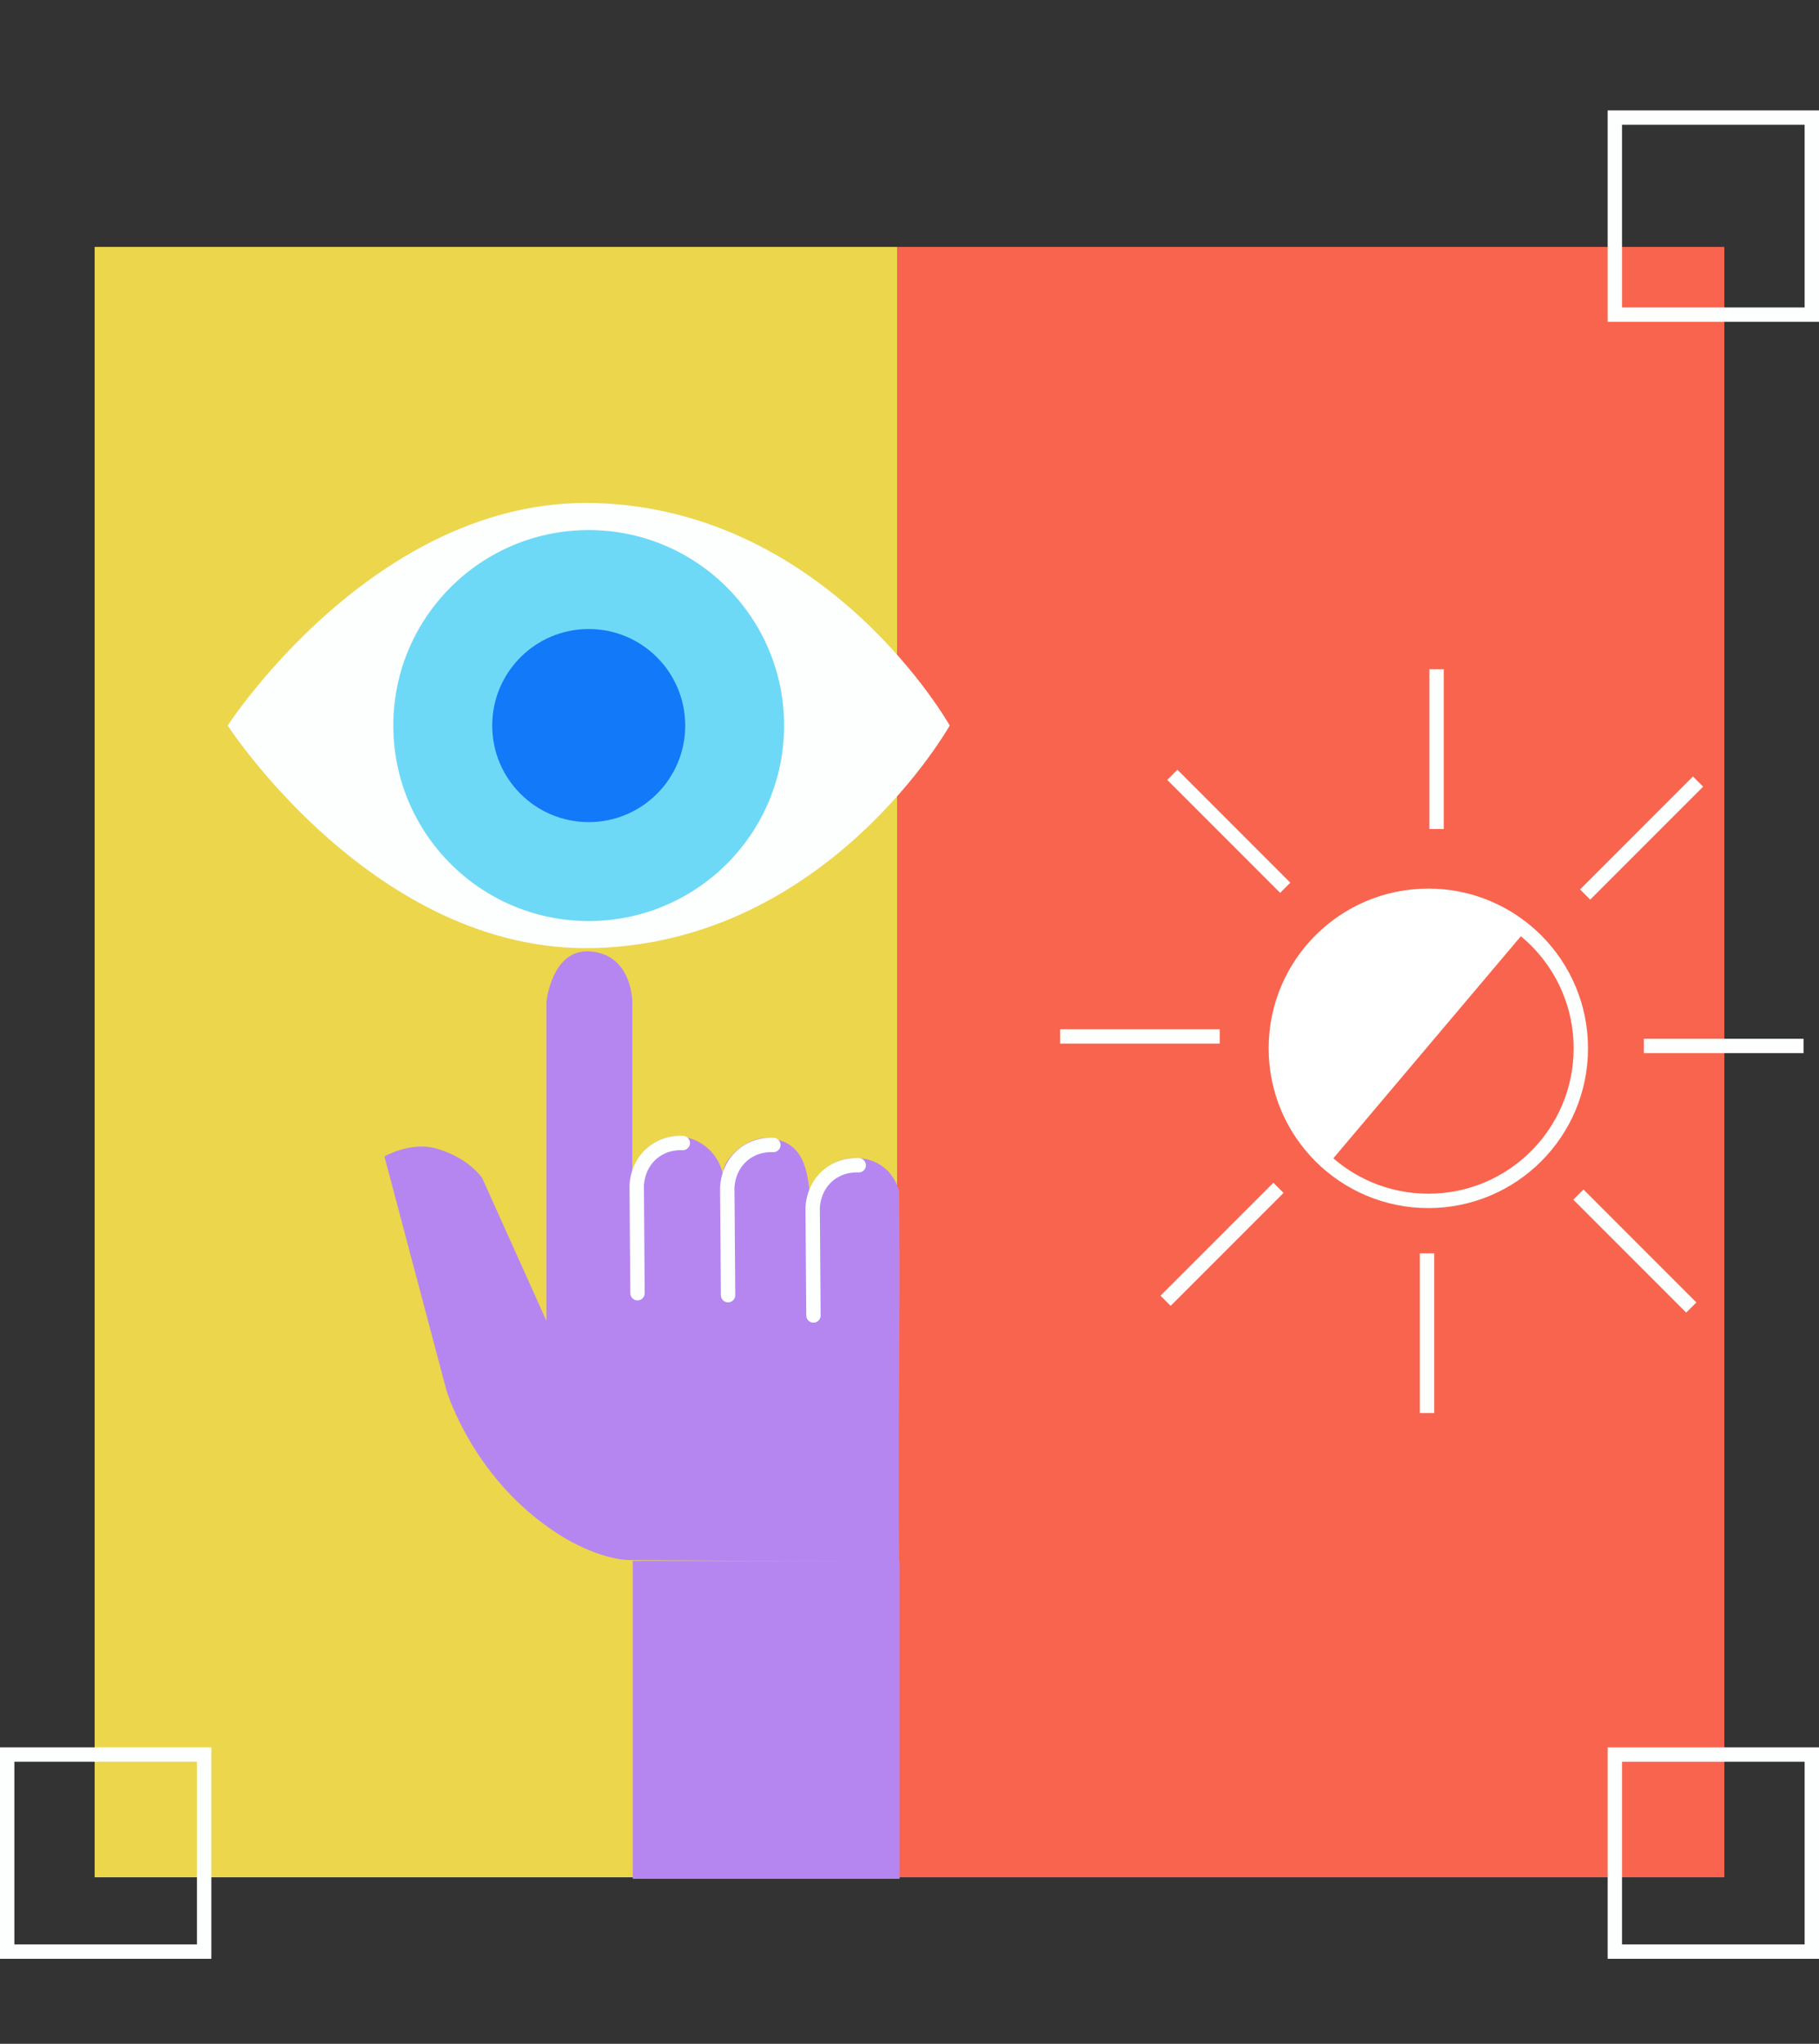 <?xml version="1.0" encoding="UTF-8"?> <svg xmlns="http://www.w3.org/2000/svg" id="_Слой_2" viewBox="0 0 759.84 853.38"><rect x="0" y="0" width="759.84" height="853.38" fill="#333333" stroke="none"/> <defs> <style>.cls-1{stroke-miterlimit:10;}.cls-1,.cls-2{fill:none;stroke:#fdffff;stroke-width:6px;}.cls-3{fill:#f9644e;}.cls-4{fill:#ecd64c;}.cls-5{fill:#fff;}.cls-6{fill:#fdfefe;}.cls-7{fill:#b586f0;}.cls-8{fill:#1279f8;}.cls-9{fill:#6dd9f7;}.cls-2{stroke-linecap:round;stroke-linejoin:round;}</style> </defs> <g id="Layer_3"> <rect class="cls-4" x="39.54" y="103.09" width="335.35" height="680.76"></rect> <rect class="cls-3" x="374.89" y="103.09" width="345.41" height="680.76"></rect> <rect class="cls-1" x="674.56" y="49.1" width="82.28" height="82.28"></rect> <rect class="cls-1" x="3" y="732.6" width="82.28" height="82.28"></rect> <rect class="cls-1" x="674.56" y="732.6" width="82.28" height="82.28"></rect> <circle class="cls-1" cx="596.65" cy="437.72" r="63.7"></circle> <path class="cls-5" d="m637.11,388.78l-82.22,97.31c-12.1-10.5-20.27-25.54-21.72-42.77-2.95-35.06,23.08-65.87,58.14-68.81,17.23-1.45,33.42,4.1,45.79,14.27Z"></path> <line class="cls-1" x1="600.09" y1="346.14" x2="600.09" y2="279.45"></line> <line class="cls-1" x1="536.87" y1="370.68" x2="489.71" y2="323.52"></line> <line class="cls-1" x1="509.51" y1="432.74" x2="442.82" y2="432.74"></line> <line class="cls-1" x1="534.05" y1="495.97" x2="486.89" y2="543.12"></line> <line class="cls-1" x1="596.11" y1="523.32" x2="596.11" y2="590.01"></line> <line class="cls-1" x1="659.33" y1="498.78" x2="706.49" y2="545.94"></line> <line class="cls-1" x1="686.69" y1="436.72" x2="753.38" y2="436.72"></line> <line class="cls-1" x1="662.15" y1="373.5" x2="709.31" y2="326.34"></line> <path class="cls-7" d="m375.58,652.06l-112.37-.66s-18.56.62-42.91-20.57c-25.55-22.23-33.84-50.43-33.84-50.43l-25.88-97.55s10.95-6.3,21.57-3.32c13.64,3.84,19.24,12.28,19.24,12.28l26.88,59.72v-133.38s2.29-22.11,18.25-20.9c17.59,1.33,17.59,20.9,17.59,20.9v71.67c2-8.61,9.4-14.84,17.91-15.26,9.28-.46,17.85,6.12,19.91,15.59.06-6.3,9.68-14.93,17.59-14.93,17.25.33,17.55,15.03,18.91,23.56,2.34-8.73,9.59-15.19,18.58-15.26,9.11-.07,16.21,5.09,18.58,13.94.66,54.08-.66,100.53,0,154.62Z"></path> <path class="cls-2" d="m266.3,539.97l-.33-44.79c.02-1.11.32-8.8,6.8-13.99,5.19-4.15,10.97-4.01,12.44-3.93"></path> <path class="cls-2" d="m304.13,540.79l-.33-44.79c.02-1.11.32-8.8,6.8-13.99,5.19-4.15,10.97-4.01,12.44-3.93"></path> <path class="cls-2" d="m339.8,549.26l-.33-44.79c.02-1.11.32-8.8,6.8-13.99,5.19-4.15,10.97-4.01,12.44-3.93"></path> <rect class="cls-7" x="264.31" y="651.73" width="111.48" height="132.75"></rect> <path class="cls-6" d="m396.72,302.94s-50.77,90.25-148.32,92.91c-91.55,2.49-153.29-92.91-153.29-92.91,0,0,61.74-95.39,153.29-92.9,97.55,2.65,148.32,92.9,148.32,92.9Z"></path> <circle class="cls-9" cx="245.92" cy="302.95" r="81.62"></circle> <circle class="cls-8" cx="245.92" cy="302.95" r="40.31"></circle> </g> </svg> 